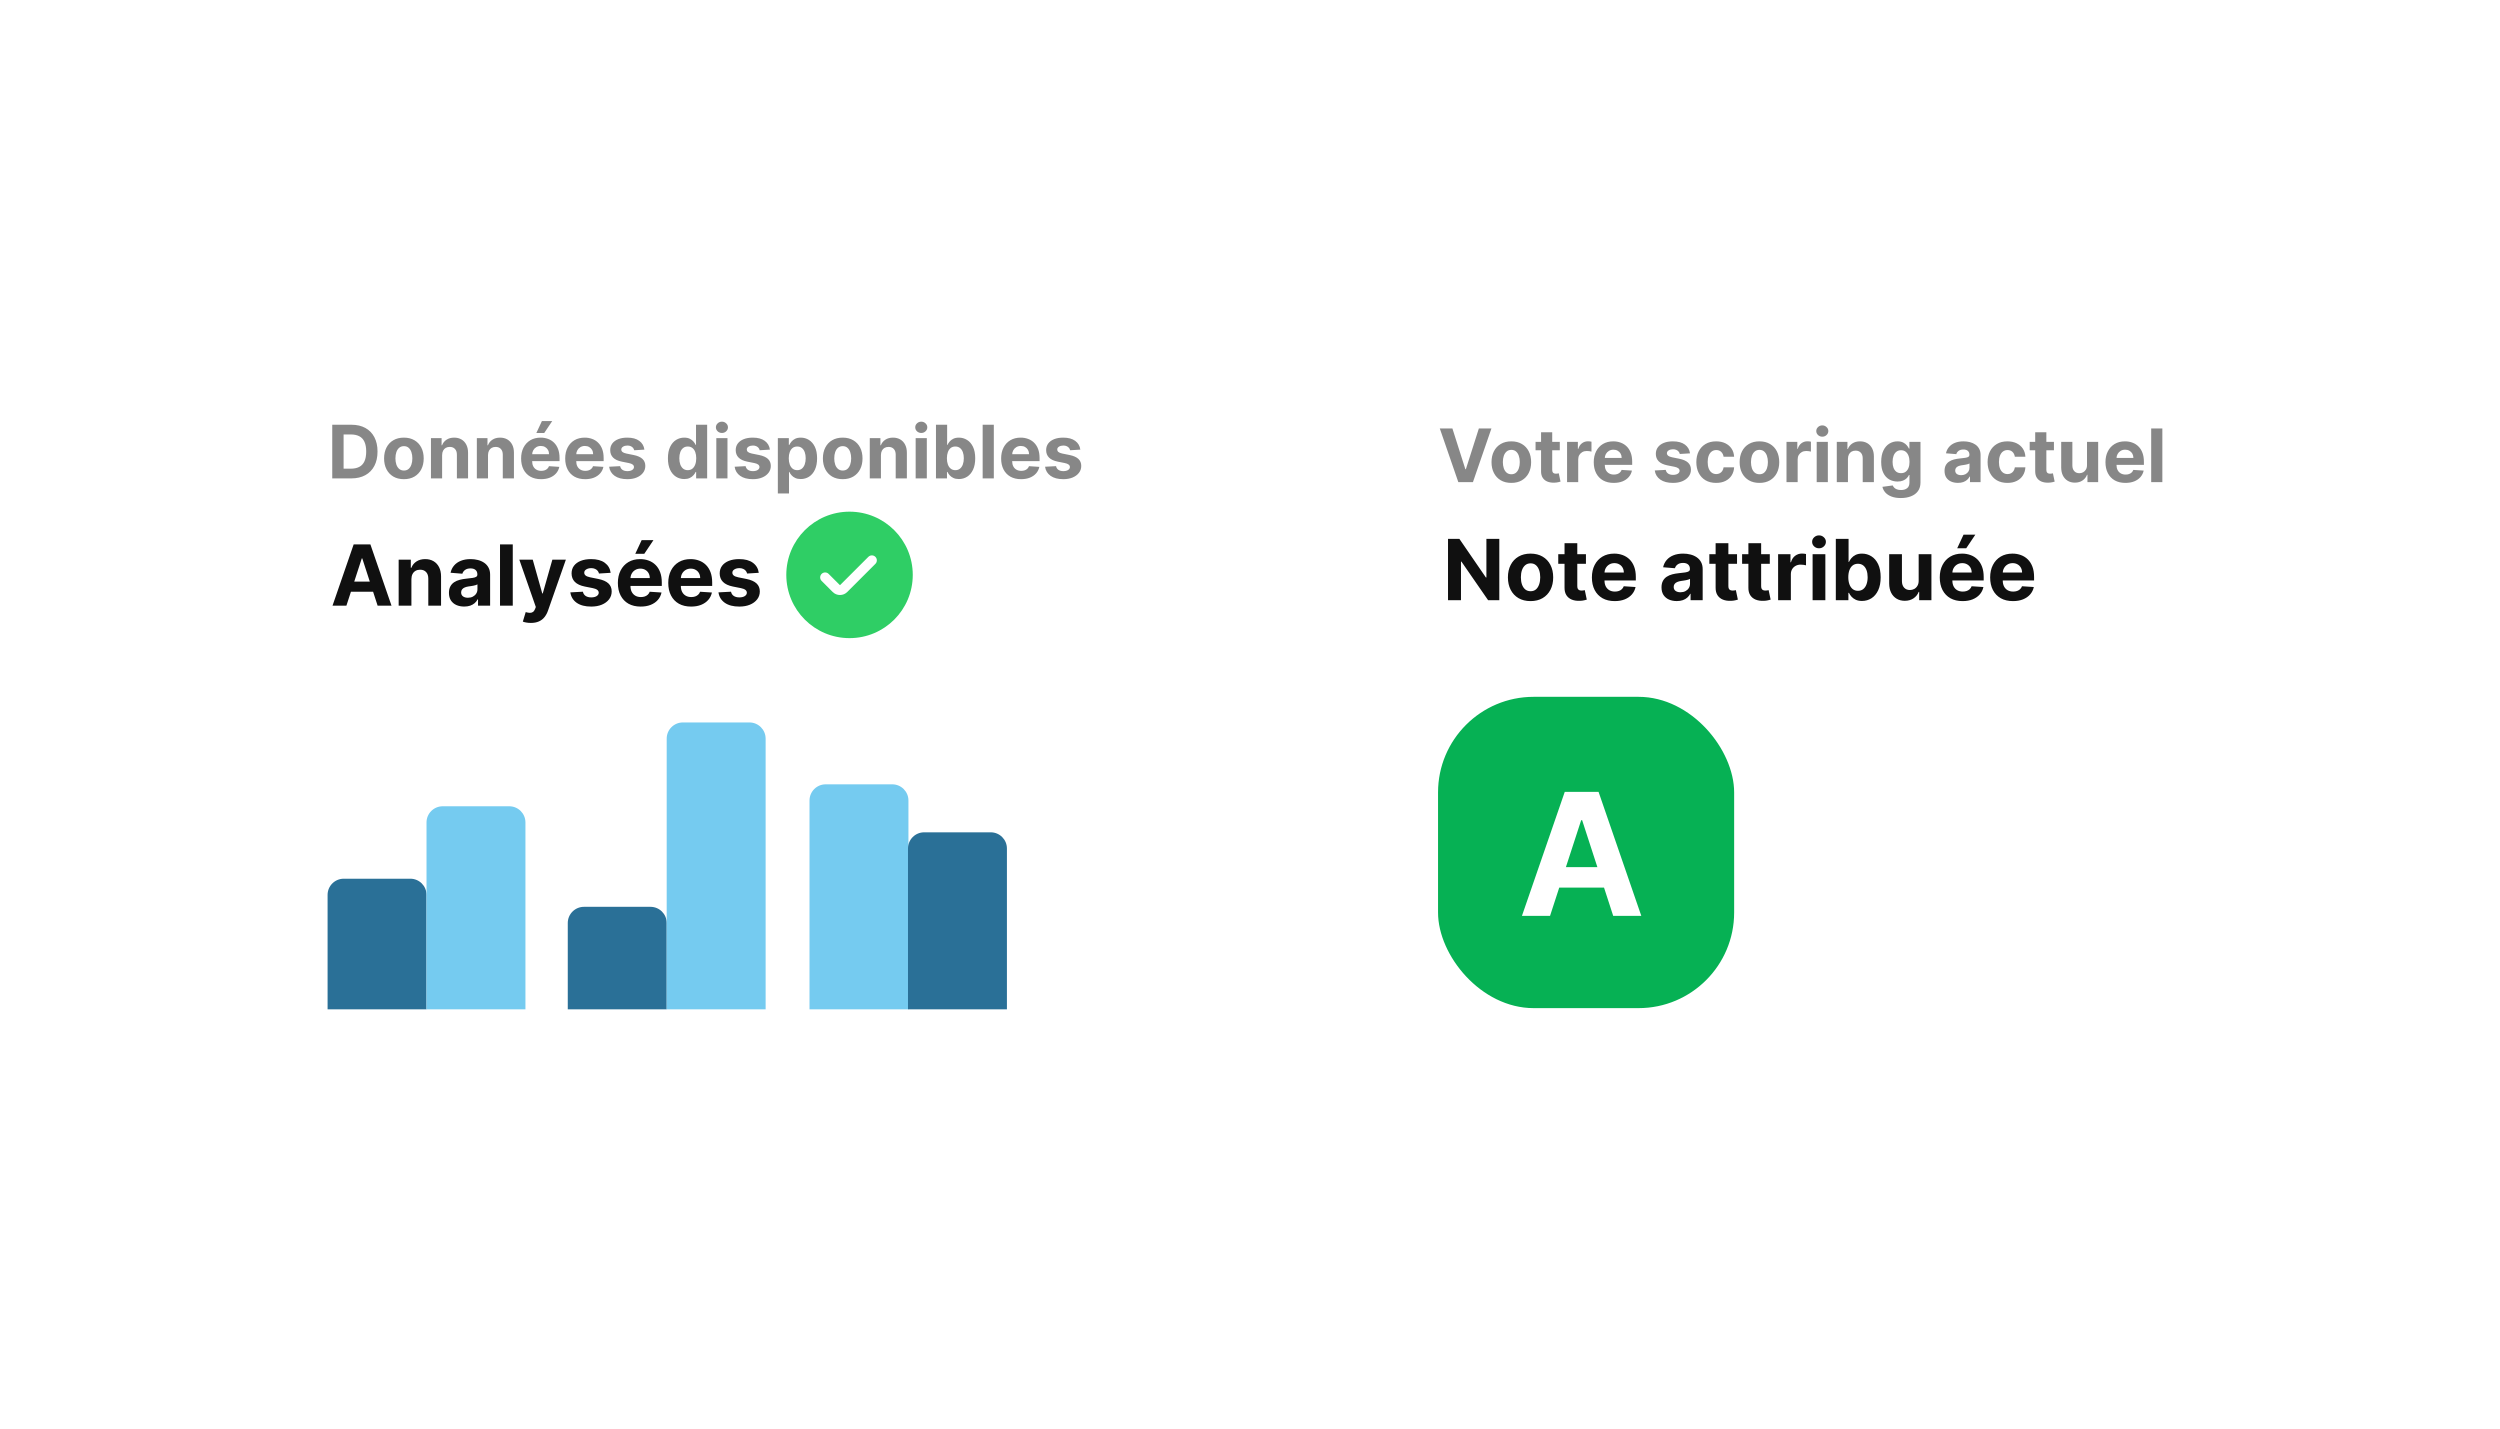 <svg width="406" height="232" viewBox="0 0 406 232" fill="none" xmlns="http://www.w3.org/2000/svg">
<g filter="url(#filter0_d_806_30628)">
<rect x="8.662" y="32.794" width="164.076" height="166.017" rx="16" fill="white" shape-rendering="crispEdges"/>
<path opacity="0.5" d="M33.046 77.691H29.957V68.978H33.072C33.948 68.978 34.703 69.152 35.335 69.501C35.968 69.847 36.454 70.345 36.794 70.994C37.138 71.644 37.309 72.421 37.309 73.326C37.309 74.233 37.138 75.013 36.794 75.666C36.454 76.318 35.965 76.819 35.327 77.168C34.691 77.516 33.931 77.691 33.046 77.691ZM31.8 76.112H32.97C33.514 76.112 33.972 76.016 34.344 75.823C34.718 75.627 34.999 75.325 35.186 74.917C35.376 74.506 35.471 73.975 35.471 73.326C35.471 72.682 35.376 72.156 35.186 71.747C34.999 71.339 34.72 71.038 34.348 70.845C33.977 70.653 33.519 70.556 32.974 70.556H31.8V76.112ZM41.592 77.818C40.931 77.818 40.36 77.678 39.878 77.397C39.398 77.114 39.028 76.719 38.767 76.215C38.507 75.707 38.376 75.118 38.376 74.449C38.376 73.774 38.507 73.184 38.767 72.679C39.028 72.171 39.398 71.777 39.878 71.496C40.36 71.213 40.931 71.071 41.592 71.071C42.253 71.071 42.823 71.213 43.303 71.496C43.785 71.777 44.156 72.171 44.417 72.679C44.678 73.184 44.809 73.774 44.809 74.449C44.809 75.118 44.678 75.707 44.417 76.215C44.156 76.719 43.785 77.114 43.303 77.397C42.823 77.678 42.253 77.818 41.592 77.818ZM41.601 76.414C41.902 76.414 42.153 76.329 42.354 76.159C42.555 75.986 42.707 75.751 42.809 75.453C42.914 75.155 42.967 74.816 42.967 74.436C42.967 74.056 42.914 73.717 42.809 73.419C42.707 73.121 42.555 72.886 42.354 72.713C42.153 72.54 41.902 72.454 41.601 72.454C41.297 72.454 41.042 72.54 40.835 72.713C40.631 72.886 40.476 73.121 40.371 73.419C40.269 73.717 40.218 74.056 40.218 74.436C40.218 74.816 40.269 75.155 40.371 75.453C40.476 75.751 40.631 75.986 40.835 76.159C41.042 76.329 41.297 76.414 41.601 76.414ZM47.8 73.913V77.691H45.987V71.156H47.715V72.309H47.791C47.936 71.929 48.178 71.628 48.519 71.407C48.859 71.183 49.272 71.071 49.757 71.071C50.211 71.071 50.606 71.17 50.944 71.369C51.281 71.567 51.544 71.851 51.731 72.219C51.918 72.585 52.012 73.022 52.012 73.53V77.691H50.199V73.853C50.202 73.453 50.1 73.141 49.893 72.917C49.686 72.69 49.401 72.577 49.038 72.577C48.794 72.577 48.578 72.629 48.391 72.734C48.207 72.839 48.062 72.992 47.957 73.194C47.855 73.392 47.803 73.632 47.8 73.913ZM55.252 73.913V77.691H53.44V71.156H55.167V72.309H55.244C55.389 71.929 55.631 71.628 55.971 71.407C56.312 71.183 56.724 71.071 57.209 71.071C57.663 71.071 58.059 71.17 58.397 71.369C58.734 71.567 58.996 71.851 59.184 72.219C59.371 72.585 59.464 73.022 59.464 73.53V77.691H57.652V73.853C57.655 73.453 57.553 73.141 57.346 72.917C57.139 72.69 56.853 72.577 56.49 72.577C56.247 72.577 56.031 72.629 55.844 72.734C55.659 72.839 55.515 72.992 55.41 73.194C55.308 73.392 55.255 73.632 55.252 73.913ZM63.871 77.818C63.199 77.818 62.62 77.682 62.135 77.41C61.653 77.135 61.281 76.746 61.02 76.244C60.76 75.739 60.629 75.142 60.629 74.453C60.629 73.781 60.76 73.191 61.02 72.683C61.281 72.176 61.649 71.78 62.122 71.496C62.599 71.213 63.158 71.071 63.799 71.071C64.23 71.071 64.631 71.14 65.003 71.279C65.377 71.415 65.703 71.621 65.981 71.896C66.262 72.171 66.48 72.517 66.636 72.934C66.792 73.348 66.87 73.833 66.87 74.389V74.887H61.352V73.764H65.164C65.164 73.503 65.108 73.272 64.994 73.07C64.881 72.869 64.723 72.712 64.522 72.598C64.323 72.482 64.092 72.424 63.828 72.424C63.553 72.424 63.309 72.488 63.097 72.615C62.887 72.74 62.722 72.909 62.603 73.121C62.484 73.331 62.423 73.565 62.42 73.823V74.891C62.42 75.215 62.48 75.494 62.599 75.73C62.721 75.965 62.892 76.146 63.114 76.274C63.335 76.402 63.597 76.466 63.901 76.466C64.102 76.466 64.286 76.437 64.454 76.38C64.621 76.324 64.764 76.239 64.883 76.125C65.003 76.012 65.093 75.873 65.156 75.708L66.832 75.819C66.747 76.222 66.573 76.573 66.309 76.874C66.048 77.172 65.71 77.404 65.296 77.572C64.885 77.736 64.41 77.818 63.871 77.818ZM63.105 70.314L64.007 68.378H65.683L64.386 70.314H63.105ZM71.031 77.818C70.359 77.818 69.78 77.682 69.295 77.41C68.813 77.135 68.442 76.746 68.181 76.244C67.92 75.739 67.789 75.142 67.789 74.453C67.789 73.781 67.92 73.191 68.181 72.683C68.442 72.176 68.809 71.78 69.283 71.496C69.759 71.213 70.318 71.071 70.959 71.071C71.39 71.071 71.791 71.14 72.163 71.279C72.537 71.415 72.863 71.621 73.141 71.896C73.422 72.171 73.641 72.517 73.797 72.934C73.953 73.348 74.031 73.833 74.031 74.389V74.887H68.513V73.764H72.325C72.325 73.503 72.268 73.272 72.154 73.07C72.041 72.869 71.883 72.712 71.682 72.598C71.484 72.482 71.252 72.424 70.989 72.424C70.713 72.424 70.47 72.488 70.257 72.615C70.047 72.74 69.882 72.909 69.763 73.121C69.644 73.331 69.583 73.565 69.58 73.823V74.891C69.58 75.215 69.64 75.494 69.759 75.73C69.881 75.965 70.053 76.146 70.274 76.274C70.495 76.402 70.757 76.466 71.061 76.466C71.262 76.466 71.447 76.437 71.614 76.38C71.781 76.324 71.925 76.239 72.044 76.125C72.163 76.012 72.254 75.873 72.316 75.708L73.992 75.819C73.907 76.222 73.733 76.573 73.469 76.874C73.208 77.172 72.871 77.404 72.456 77.572C72.045 77.736 71.57 77.818 71.031 77.818ZM80.65 73.019L78.991 73.121C78.963 72.98 78.902 72.852 78.808 72.739C78.715 72.622 78.591 72.53 78.438 72.462C78.288 72.391 78.108 72.356 77.898 72.356C77.617 72.356 77.38 72.415 77.187 72.534C76.995 72.651 76.898 72.807 76.898 73.002C76.898 73.158 76.96 73.29 77.085 73.398C77.21 73.506 77.424 73.592 77.728 73.657L78.91 73.896C79.546 74.026 80.019 74.236 80.332 74.525C80.644 74.815 80.799 75.195 80.799 75.666C80.799 76.094 80.673 76.47 80.421 76.793C80.171 77.116 79.828 77.369 79.391 77.55C78.957 77.729 78.457 77.818 77.889 77.818C77.024 77.818 76.335 77.638 75.822 77.278C75.311 76.915 75.012 76.421 74.924 75.797L76.707 75.704C76.76 75.968 76.891 76.169 77.098 76.308C77.305 76.444 77.57 76.512 77.894 76.512C78.211 76.512 78.467 76.451 78.659 76.329C78.855 76.204 78.954 76.044 78.957 75.849C78.954 75.684 78.885 75.549 78.749 75.444C78.613 75.337 78.403 75.254 78.119 75.198L76.987 74.972C76.349 74.844 75.874 74.623 75.562 74.308C75.253 73.994 75.099 73.592 75.099 73.104C75.099 72.685 75.212 72.323 75.439 72.02C75.669 71.716 75.99 71.482 76.405 71.318C76.822 71.153 77.309 71.071 77.868 71.071C78.694 71.071 79.343 71.245 79.817 71.594C80.293 71.943 80.571 72.418 80.65 73.019ZM87.122 77.797C86.625 77.797 86.176 77.669 85.773 77.414C85.373 77.156 85.055 76.778 84.82 76.278C84.587 75.776 84.471 75.161 84.471 74.432C84.471 73.683 84.592 73.061 84.833 72.564C85.074 72.065 85.394 71.692 85.794 71.445C86.197 71.196 86.638 71.071 87.117 71.071C87.483 71.071 87.788 71.133 88.032 71.258C88.279 71.38 88.477 71.533 88.628 71.718C88.781 71.899 88.897 72.078 88.977 72.254H89.032V68.978H90.84V77.691H89.053V76.644H88.977C88.891 76.826 88.771 77.006 88.615 77.184C88.462 77.36 88.262 77.506 88.015 77.623C87.771 77.739 87.473 77.797 87.122 77.797ZM87.696 76.355C87.988 76.355 88.235 76.275 88.436 76.117C88.64 75.955 88.796 75.73 88.904 75.44C89.015 75.151 89.07 74.812 89.07 74.423C89.07 74.035 89.016 73.697 88.909 73.411C88.801 73.124 88.645 72.903 88.441 72.747C88.236 72.591 87.988 72.513 87.696 72.513C87.398 72.513 87.147 72.594 86.943 72.756C86.739 72.917 86.584 73.141 86.479 73.428C86.374 73.714 86.322 74.046 86.322 74.423C86.322 74.803 86.374 75.139 86.479 75.432C86.587 75.721 86.742 75.948 86.943 76.112C87.147 76.274 87.398 76.355 87.696 76.355ZM92.33 77.691V71.156H94.142V77.691H92.33ZM93.241 70.314C92.971 70.314 92.74 70.224 92.547 70.046C92.357 69.864 92.262 69.647 92.262 69.395C92.262 69.145 92.357 68.931 92.547 68.752C92.74 68.571 92.971 68.48 93.241 68.48C93.51 68.48 93.74 68.571 93.93 68.752C94.123 68.931 94.219 69.145 94.219 69.395C94.219 69.647 94.123 69.864 93.93 70.046C93.74 70.224 93.51 70.314 93.241 70.314ZM101.032 73.019L99.372 73.121C99.344 72.98 99.283 72.852 99.189 72.739C99.096 72.622 98.972 72.53 98.819 72.462C98.669 72.391 98.489 72.356 98.279 72.356C97.998 72.356 97.761 72.415 97.568 72.534C97.376 72.651 97.279 72.807 97.279 73.002C97.279 73.158 97.341 73.29 97.466 73.398C97.591 73.506 97.805 73.592 98.109 73.657L99.291 73.896C99.927 74.026 100.4 74.236 100.712 74.525C101.024 74.815 101.18 75.195 101.18 75.666C101.18 76.094 101.054 76.47 100.802 76.793C100.552 77.116 100.209 77.369 99.772 77.55C99.338 77.729 98.838 77.818 98.27 77.818C97.405 77.818 96.716 77.638 96.203 77.278C95.692 76.915 95.393 76.421 95.305 75.797L97.088 75.704C97.142 75.968 97.272 76.169 97.479 76.308C97.686 76.444 97.951 76.512 98.275 76.512C98.592 76.512 98.848 76.451 99.04 76.329C99.236 76.204 99.335 76.044 99.338 75.849C99.335 75.684 99.266 75.549 99.13 75.444C98.994 75.337 98.784 75.254 98.5 75.198L97.368 74.972C96.73 74.844 96.255 74.623 95.943 74.308C95.634 73.994 95.48 73.592 95.48 73.104C95.48 72.685 95.593 72.323 95.82 72.02C96.05 71.716 96.371 71.482 96.786 71.318C97.203 71.153 97.69 71.071 98.249 71.071C99.075 71.071 99.724 71.245 100.198 71.594C100.674 71.943 100.952 72.418 101.032 73.019ZM102.322 80.141V71.156H104.109V72.254H104.189C104.269 72.078 104.384 71.899 104.534 71.718C104.687 71.533 104.886 71.38 105.13 71.258C105.376 71.133 105.683 71.071 106.049 71.071C106.525 71.071 106.965 71.196 107.368 71.445C107.77 71.692 108.092 72.065 108.333 72.564C108.574 73.061 108.695 73.683 108.695 74.432C108.695 75.161 108.577 75.776 108.342 76.278C108.109 76.778 107.792 77.156 107.389 77.414C106.989 77.669 106.541 77.797 106.044 77.797C105.693 77.797 105.393 77.739 105.147 77.623C104.903 77.506 104.703 77.36 104.547 77.184C104.391 77.006 104.272 76.826 104.189 76.644H104.134V80.141H102.322ZM104.096 74.423C104.096 74.812 104.15 75.151 104.258 75.44C104.365 75.73 104.521 75.955 104.726 76.117C104.93 76.275 105.178 76.355 105.47 76.355C105.765 76.355 106.015 76.274 106.219 76.112C106.423 75.948 106.578 75.721 106.683 75.432C106.79 75.139 106.844 74.803 106.844 74.423C106.844 74.046 106.792 73.714 106.687 73.428C106.582 73.141 106.427 72.917 106.223 72.756C106.019 72.594 105.768 72.513 105.47 72.513C105.175 72.513 104.925 72.591 104.721 72.747C104.52 72.903 104.365 73.124 104.258 73.411C104.15 73.697 104.096 74.035 104.096 74.423ZM112.856 77.818C112.195 77.818 111.623 77.678 111.141 77.397C110.662 77.114 110.292 76.719 110.031 76.215C109.77 75.707 109.639 75.118 109.639 74.449C109.639 73.774 109.77 73.184 110.031 72.679C110.292 72.171 110.662 71.777 111.141 71.496C111.623 71.213 112.195 71.071 112.856 71.071C113.517 71.071 114.087 71.213 114.566 71.496C115.048 71.777 115.42 72.171 115.681 72.679C115.942 73.184 116.072 73.774 116.072 74.449C116.072 75.118 115.942 75.707 115.681 76.215C115.42 76.719 115.048 77.114 114.566 77.397C114.087 77.678 113.517 77.818 112.856 77.818ZM112.864 76.414C113.165 76.414 113.416 76.329 113.617 76.159C113.819 75.986 113.97 75.751 114.073 75.453C114.178 75.155 114.23 74.816 114.23 74.436C114.23 74.056 114.178 73.717 114.073 73.419C113.97 73.121 113.819 72.886 113.617 72.713C113.416 72.54 113.165 72.454 112.864 72.454C112.561 72.454 112.306 72.54 112.099 72.713C111.894 72.886 111.74 73.121 111.635 73.419C111.533 73.717 111.482 74.056 111.482 74.436C111.482 74.816 111.533 75.155 111.635 75.453C111.74 75.751 111.894 75.986 112.099 76.159C112.306 76.329 112.561 76.414 112.864 76.414ZM119.063 73.913V77.691H117.251V71.156H118.978V72.309H119.055C119.199 71.929 119.442 71.628 119.782 71.407C120.122 71.183 120.535 71.071 121.02 71.071C121.474 71.071 121.87 71.17 122.207 71.369C122.545 71.567 122.807 71.851 122.994 72.219C123.181 72.585 123.275 73.022 123.275 73.53V77.691H121.463V73.853C121.465 73.453 121.363 73.141 121.156 72.917C120.949 72.69 120.664 72.577 120.301 72.577C120.057 72.577 119.842 72.629 119.654 72.734C119.47 72.839 119.325 72.992 119.22 73.194C119.118 73.392 119.066 73.632 119.063 73.913ZM124.703 77.691V71.156H126.516V77.691H124.703ZM125.614 70.314C125.344 70.314 125.113 70.224 124.92 70.046C124.73 69.864 124.635 69.647 124.635 69.395C124.635 69.145 124.73 68.931 124.92 68.752C125.113 68.571 125.344 68.48 125.614 68.48C125.883 68.48 126.113 68.571 126.303 68.752C126.496 68.931 126.592 69.145 126.592 69.395C126.592 69.647 126.496 69.864 126.303 70.046C126.113 70.224 125.883 70.314 125.614 70.314ZM128.002 77.691V68.978H129.814V72.254H129.869C129.949 72.078 130.064 71.899 130.214 71.718C130.367 71.533 130.566 71.38 130.81 71.258C131.056 71.133 131.363 71.071 131.729 71.071C132.205 71.071 132.645 71.196 133.048 71.445C133.45 71.692 133.772 72.065 134.013 72.564C134.254 73.061 134.375 73.683 134.375 74.432C134.375 75.161 134.257 75.776 134.022 76.278C133.789 76.778 133.472 77.156 133.069 77.414C132.669 77.669 132.221 77.797 131.724 77.797C131.373 77.797 131.073 77.739 130.827 77.623C130.583 77.506 130.383 77.36 130.227 77.184C130.071 77.006 129.952 76.826 129.869 76.644H129.789V77.691H128.002ZM129.776 74.423C129.776 74.812 129.83 75.151 129.938 75.44C130.045 75.73 130.201 75.955 130.405 76.117C130.61 76.275 130.858 76.355 131.15 76.355C131.445 76.355 131.695 76.274 131.899 76.112C132.103 75.948 132.258 75.721 132.363 75.432C132.47 75.139 132.524 74.803 132.524 74.423C132.524 74.046 132.472 73.714 132.367 73.428C132.262 73.141 132.107 72.917 131.903 72.756C131.699 72.594 131.448 72.513 131.15 72.513C130.855 72.513 130.605 72.591 130.401 72.747C130.2 72.903 130.045 73.124 129.938 73.411C129.83 73.697 129.776 74.035 129.776 74.423ZM137.397 68.978V77.691H135.584V68.978H137.397ZM141.827 77.818C141.154 77.818 140.576 77.682 140.091 77.41C139.609 77.135 139.237 76.746 138.976 76.244C138.715 75.739 138.585 75.142 138.585 74.453C138.585 73.781 138.715 73.191 138.976 72.683C139.237 72.176 139.604 71.78 140.078 71.496C140.555 71.213 141.113 71.071 141.754 71.071C142.185 71.071 142.587 71.14 142.958 71.279C143.333 71.415 143.659 71.621 143.937 71.896C144.218 72.171 144.436 72.517 144.592 72.934C144.748 73.348 144.826 73.833 144.826 74.389V74.887H139.308V73.764H143.12C143.12 73.503 143.063 73.272 142.95 73.07C142.836 72.869 142.679 72.712 142.478 72.598C142.279 72.482 142.048 72.424 141.784 72.424C141.509 72.424 141.265 72.488 141.052 72.615C140.842 72.74 140.678 72.909 140.559 73.121C140.44 73.331 140.379 73.565 140.376 73.823V74.891C140.376 75.215 140.435 75.494 140.555 75.73C140.676 75.965 140.848 76.146 141.069 76.274C141.291 76.402 141.553 76.466 141.856 76.466C142.058 76.466 142.242 76.437 142.409 76.38C142.577 76.324 142.72 76.239 142.839 76.125C142.958 76.012 143.049 75.873 143.111 75.708L144.788 75.819C144.703 76.222 144.528 76.573 144.264 76.874C144.003 77.172 143.666 77.404 143.252 77.572C142.841 77.736 142.366 77.818 141.827 77.818ZM151.446 73.019L149.787 73.121C149.758 72.98 149.697 72.852 149.604 72.739C149.51 72.622 149.387 72.53 149.234 72.462C149.083 72.391 148.903 72.356 148.693 72.356C148.413 72.356 148.176 72.415 147.983 72.534C147.79 72.651 147.694 72.807 147.694 73.002C147.694 73.158 147.756 73.29 147.881 73.398C148.006 73.506 148.22 73.592 148.523 73.657L149.706 73.896C150.341 74.026 150.815 74.236 151.127 74.525C151.439 74.815 151.595 75.195 151.595 75.666C151.595 76.094 151.469 76.47 151.216 76.793C150.967 77.116 150.623 77.369 150.187 77.55C149.753 77.729 149.252 77.818 148.685 77.818C147.82 77.818 147.131 77.638 146.617 77.278C146.107 76.915 145.807 76.421 145.719 75.797L147.502 75.704C147.556 75.968 147.686 76.169 147.893 76.308C148.101 76.444 148.366 76.512 148.689 76.512C149.007 76.512 149.262 76.451 149.455 76.329C149.651 76.204 149.75 76.044 149.753 75.849C149.75 75.684 149.68 75.549 149.544 75.444C149.408 75.337 149.198 75.254 148.915 75.198L147.783 74.972C147.145 74.844 146.67 74.623 146.358 74.308C146.048 73.994 145.894 73.592 145.894 73.104C145.894 72.685 146.007 72.323 146.234 72.02C146.464 71.716 146.786 71.482 147.2 71.318C147.617 71.153 148.105 71.071 148.664 71.071C149.489 71.071 150.138 71.245 150.612 71.594C151.089 71.943 151.367 72.418 151.446 73.019Z" fill="#101010"/>
<path d="M32.255 98.364H29.999L33.437 88.406H36.15L39.582 98.364H37.326L34.832 90.681H34.754L32.255 98.364ZM32.114 94.449H37.443V96.093H32.114V94.449ZM42.813 94.046V98.364H40.742V90.895H42.716V92.213H42.804C42.969 91.778 43.246 91.435 43.635 91.182C44.024 90.926 44.496 90.798 45.05 90.798C45.569 90.798 46.021 90.911 46.407 91.138C46.792 91.365 47.092 91.689 47.306 92.111C47.52 92.529 47.627 93.028 47.627 93.608V98.364H45.556V93.978C45.559 93.521 45.442 93.164 45.206 92.908C44.969 92.649 44.643 92.519 44.228 92.519C43.95 92.519 43.703 92.579 43.489 92.699C43.279 92.819 43.113 92.994 42.993 93.224C42.877 93.451 42.817 93.725 42.813 94.046ZM51.389 98.505C50.913 98.505 50.488 98.422 50.115 98.257C49.742 98.088 49.447 97.84 49.23 97.513C49.016 97.182 48.909 96.77 48.909 96.278C48.909 95.863 48.986 95.514 49.138 95.232C49.29 94.95 49.498 94.723 49.76 94.552C50.023 94.38 50.321 94.25 50.655 94.163C50.992 94.075 51.345 94.013 51.715 93.978C52.149 93.932 52.499 93.89 52.765 93.851C53.031 93.809 53.224 93.748 53.344 93.667C53.464 93.586 53.524 93.466 53.524 93.307V93.278C53.524 92.97 53.426 92.731 53.232 92.563C53.041 92.394 52.768 92.31 52.415 92.31C52.042 92.31 51.746 92.393 51.525 92.558C51.305 92.72 51.159 92.924 51.088 93.171L49.172 93.015C49.269 92.561 49.46 92.169 49.746 91.838C50.031 91.504 50.399 91.249 50.849 91.07C51.303 90.889 51.828 90.798 52.425 90.798C52.84 90.798 53.237 90.847 53.616 90.944C53.998 91.041 54.337 91.192 54.632 91.396C54.931 91.6 55.166 91.863 55.337 92.184C55.509 92.501 55.595 92.882 55.595 93.326V98.364H53.631V97.328H53.572C53.452 97.561 53.292 97.767 53.091 97.945C52.89 98.12 52.648 98.258 52.366 98.359C52.084 98.456 51.759 98.505 51.389 98.505ZM51.982 97.075C52.287 97.075 52.556 97.015 52.789 96.895C53.023 96.772 53.206 96.607 53.339 96.399C53.472 96.192 53.538 95.957 53.538 95.694V94.902C53.473 94.944 53.384 94.983 53.271 95.018C53.161 95.051 53.036 95.082 52.896 95.111C52.757 95.137 52.618 95.161 52.478 95.184C52.339 95.203 52.212 95.221 52.099 95.237C51.856 95.273 51.644 95.329 51.462 95.407C51.281 95.485 51.139 95.591 51.039 95.723C50.938 95.853 50.888 96.015 50.888 96.21C50.888 96.492 50.99 96.707 51.195 96.856C51.402 97.002 51.665 97.075 51.982 97.075ZM59.273 88.406V98.364H57.202V88.406H59.273ZM62.211 101.164C61.949 101.164 61.702 101.143 61.472 101.101C61.245 101.062 61.057 101.012 60.908 100.95L61.375 99.404C61.618 99.479 61.837 99.519 62.031 99.526C62.229 99.532 62.399 99.487 62.542 99.389C62.688 99.292 62.806 99.127 62.897 98.894L63.018 98.578L60.339 90.895H62.518L64.064 96.38H64.142L65.702 90.895H67.895L64.993 99.171C64.853 99.573 64.663 99.923 64.424 100.221C64.187 100.522 63.887 100.754 63.524 100.916C63.161 101.082 62.723 101.164 62.211 101.164ZM75.169 93.025L73.273 93.141C73.24 92.979 73.171 92.834 73.064 92.704C72.957 92.571 72.816 92.466 72.641 92.388C72.469 92.307 72.263 92.266 72.023 92.266C71.702 92.266 71.432 92.334 71.211 92.471C70.991 92.603 70.881 92.782 70.881 93.005C70.881 93.184 70.952 93.334 71.095 93.457C71.237 93.581 71.482 93.68 71.829 93.754L73.18 94.026C73.907 94.175 74.448 94.415 74.805 94.746C75.161 95.077 75.339 95.511 75.339 96.049C75.339 96.539 75.195 96.968 74.907 97.338C74.621 97.707 74.229 97.996 73.73 98.203C73.234 98.407 72.662 98.509 72.014 98.509C71.025 98.509 70.237 98.304 69.65 97.892C69.067 97.477 68.725 96.913 68.625 96.2L70.662 96.093C70.723 96.394 70.873 96.624 71.109 96.783C71.346 96.939 71.649 97.017 72.018 97.017C72.382 97.017 72.673 96.947 72.894 96.808C73.117 96.665 73.231 96.482 73.234 96.258C73.231 96.07 73.151 95.916 72.996 95.796C72.84 95.673 72.6 95.579 72.276 95.514L70.983 95.257C70.253 95.111 69.71 94.858 69.354 94.498C69.001 94.138 68.824 93.68 68.824 93.122C68.824 92.642 68.954 92.229 69.213 91.882C69.475 91.535 69.843 91.268 70.317 91.08C70.793 90.892 71.351 90.798 71.989 90.798C72.933 90.798 73.675 90.997 74.216 91.396C74.761 91.795 75.078 92.338 75.169 93.025ZM80.047 98.509C79.279 98.509 78.618 98.354 78.063 98.043C77.512 97.728 77.088 97.284 76.79 96.71C76.491 96.133 76.342 95.451 76.342 94.663C76.342 93.895 76.491 93.221 76.79 92.641C77.088 92.061 77.507 91.608 78.049 91.284C78.593 90.96 79.232 90.798 79.965 90.798C80.457 90.798 80.916 90.877 81.341 91.036C81.769 91.192 82.141 91.427 82.459 91.741C82.78 92.056 83.029 92.451 83.208 92.928C83.386 93.401 83.475 93.955 83.475 94.591V95.159H77.169V93.876H81.525C81.525 93.578 81.46 93.313 81.331 93.083C81.201 92.853 81.021 92.673 80.791 92.543C80.564 92.41 80.3 92.344 79.999 92.344C79.684 92.344 79.405 92.417 79.162 92.563C78.922 92.706 78.734 92.898 78.598 93.141C78.462 93.381 78.392 93.649 78.389 93.944V95.164C78.389 95.534 78.457 95.853 78.593 96.122C78.733 96.391 78.929 96.599 79.182 96.744C79.435 96.89 79.734 96.963 80.081 96.963C80.311 96.963 80.522 96.931 80.713 96.866C80.905 96.801 81.068 96.704 81.204 96.574C81.341 96.445 81.444 96.286 81.516 96.098L83.431 96.224C83.334 96.684 83.135 97.086 82.833 97.43C82.535 97.77 82.149 98.036 81.676 98.227C81.206 98.415 80.663 98.509 80.047 98.509ZM79.172 89.932L80.203 87.72H82.118L80.635 89.932H79.172ZM88.23 98.509C87.462 98.509 86.801 98.354 86.247 98.043C85.695 97.728 85.271 97.284 84.973 96.71C84.674 96.133 84.525 95.451 84.525 94.663C84.525 93.895 84.674 93.221 84.973 92.641C85.271 92.061 85.691 91.608 86.232 91.284C86.777 90.96 87.415 90.798 88.148 90.798C88.64 90.798 89.099 90.877 89.524 91.036C89.952 91.192 90.324 91.427 90.642 91.741C90.963 92.056 91.213 92.451 91.391 92.928C91.569 93.401 91.658 93.955 91.658 94.591V95.159H85.352V93.876H89.709C89.709 93.578 89.644 93.313 89.514 93.083C89.384 92.853 89.204 92.673 88.974 92.543C88.747 92.41 88.483 92.344 88.182 92.344C87.867 92.344 87.589 92.417 87.346 92.563C87.106 92.706 86.918 92.898 86.781 93.141C86.645 93.381 86.576 93.649 86.572 93.944V95.164C86.572 95.534 86.64 95.853 86.777 96.122C86.916 96.391 87.112 96.599 87.365 96.744C87.618 96.89 87.918 96.963 88.264 96.963C88.495 96.963 88.705 96.931 88.897 96.866C89.088 96.801 89.251 96.704 89.388 96.574C89.524 96.445 89.627 96.286 89.699 96.098L91.615 96.224C91.517 96.684 91.318 97.086 91.016 97.43C90.718 97.77 90.332 98.036 89.859 98.227C89.389 98.415 88.846 98.509 88.23 98.509ZM99.224 93.025L97.328 93.141C97.295 92.979 97.225 92.834 97.119 92.704C97.012 92.571 96.871 92.466 96.696 92.388C96.524 92.307 96.318 92.266 96.078 92.266C95.757 92.266 95.487 92.334 95.266 92.471C95.046 92.603 94.935 92.782 94.935 93.005C94.935 93.184 95.007 93.334 95.149 93.457C95.292 93.581 95.537 93.68 95.884 93.754L97.235 94.026C97.961 94.175 98.503 94.415 98.859 94.746C99.216 95.077 99.394 95.511 99.394 96.049C99.394 96.539 99.25 96.968 98.961 97.338C98.676 97.707 98.284 97.996 97.785 98.203C97.289 98.407 96.717 98.509 96.068 98.509C95.08 98.509 94.292 98.304 93.705 97.892C93.122 97.477 92.78 96.913 92.679 96.2L94.717 96.093C94.778 96.394 94.927 96.624 95.164 96.783C95.401 96.939 95.704 97.017 96.073 97.017C96.436 97.017 96.728 96.947 96.948 96.808C97.172 96.665 97.285 96.482 97.289 96.258C97.285 96.07 97.206 95.916 97.05 95.796C96.895 95.673 96.655 95.579 96.331 95.514L95.037 95.257C94.308 95.111 93.765 94.858 93.409 94.498C93.055 94.138 92.879 93.68 92.879 93.122C92.879 92.642 93.008 92.229 93.268 91.882C93.53 91.535 93.898 91.268 94.371 91.08C94.848 90.892 95.405 90.798 96.044 90.798C96.987 90.798 97.73 90.997 98.271 91.396C98.816 91.795 99.133 92.338 99.224 93.025Z" fill="#101010"/>
<circle cx="113.964" cy="93.364" r="10.269" fill="#2FCE65"/>
<path d="M117.593 91L113.022 95.57C112.942 95.651 112.847 95.714 112.742 95.758C112.637 95.801 112.525 95.824 112.412 95.824C112.298 95.824 112.186 95.801 112.081 95.758C111.976 95.714 111.881 95.651 111.801 95.57L110 93.77" stroke="white" stroke-width="1.613" stroke-linecap="round" stroke-linejoin="round"/>
<path d="M29.2 145.332C29.2 143.879 30.377 142.702 31.829 142.702H42.637C44.089 142.702 45.266 143.879 45.266 145.332V163.914H29.2V145.332Z" fill="#2A7097"/>
<path d="M68.206 149.898C68.206 148.446 69.383 147.268 70.835 147.268H81.642C83.095 147.268 84.272 148.446 84.272 149.898V163.914H68.206V149.898Z" fill="#2A7097"/>
<path d="M107.464 130.003C107.464 128.551 108.642 127.374 110.094 127.374H120.901C122.353 127.374 123.53 128.551 123.53 130.003V163.914H107.464V130.003Z" fill="#75CBF0"/>
<path d="M45.266 133.568C45.266 132.116 46.443 130.938 47.895 130.938H58.703C60.155 130.938 61.332 132.116 61.332 133.568V163.914H45.266V133.568Z" fill="#75CBF0"/>
<path d="M84.272 119.954C84.272 118.502 85.449 117.325 86.901 117.325H97.708C99.16 117.325 100.338 118.502 100.338 119.954V163.914H84.272V119.954Z" fill="#75CBF0"/>
<path d="M123.458 137.797C123.458 136.345 124.635 135.168 126.087 135.168H136.894C138.347 135.168 139.524 136.345 139.524 137.797V163.914H123.458V137.797Z" fill="#2A7097"/>
</g>
<g filter="url(#filter1_d_806_30628)">
<rect x="189" y="33" width="160.076" height="166.017" rx="16" fill="white" shape-rendering="crispEdges"/>
<path opacity="0.5" d="M211.87 69.582L213.975 76.202H214.056L216.167 69.582H218.209L215.205 78.296H212.831L209.823 69.582H211.87ZM221.439 78.423C220.778 78.423 220.207 78.283 219.724 78.002C219.245 77.718 218.875 77.324 218.614 76.819C218.353 76.312 218.223 75.723 218.223 75.054C218.223 74.379 218.353 73.789 218.614 73.284C218.875 72.776 219.245 72.382 219.724 72.101C220.207 71.817 220.778 71.676 221.439 71.676C222.1 71.676 222.67 71.817 223.149 72.101C223.631 72.382 224.003 72.776 224.264 73.284C224.525 73.789 224.655 74.379 224.655 75.054C224.655 75.723 224.525 76.312 224.264 76.819C224.003 77.324 223.631 77.718 223.149 78.002C222.67 78.283 222.1 78.423 221.439 78.423ZM221.447 77.019C221.748 77.019 221.999 76.934 222.2 76.764C222.402 76.591 222.554 76.356 222.656 76.058C222.761 75.76 222.813 75.421 222.813 75.041C222.813 74.661 222.761 74.322 222.656 74.024C222.554 73.726 222.402 73.491 222.2 73.318C221.999 73.145 221.748 73.058 221.447 73.058C221.144 73.058 220.889 73.145 220.682 73.318C220.477 73.491 220.323 73.726 220.218 74.024C220.116 74.322 220.065 74.661 220.065 75.041C220.065 75.421 220.116 75.76 220.218 76.058C220.323 76.356 220.477 76.591 220.682 76.764C220.889 76.934 221.144 77.019 221.447 77.019ZM229.31 71.761V73.122H225.374V71.761H229.31ZM226.268 70.195H228.08V76.287C228.08 76.455 228.106 76.585 228.157 76.679C228.208 76.77 228.279 76.834 228.369 76.87C228.463 76.907 228.571 76.926 228.693 76.926C228.778 76.926 228.863 76.919 228.948 76.904C229.033 76.887 229.098 76.875 229.144 76.866L229.429 78.215C229.338 78.243 229.21 78.276 229.046 78.313C228.881 78.352 228.681 78.376 228.446 78.385C228.009 78.402 227.626 78.344 227.297 78.21C226.971 78.077 226.717 77.87 226.536 77.589C226.354 77.309 226.265 76.954 226.268 76.526V70.195ZM230.49 78.296V71.761H232.247V72.901H232.315C232.435 72.495 232.635 72.189 232.915 71.982C233.196 71.772 233.519 71.667 233.885 71.667C233.976 71.667 234.074 71.673 234.179 71.684C234.284 71.695 234.376 71.711 234.455 71.731V73.339C234.37 73.314 234.253 73.291 234.102 73.271C233.952 73.251 233.814 73.241 233.69 73.241C233.423 73.241 233.185 73.299 232.975 73.416C232.768 73.529 232.603 73.688 232.481 73.892C232.362 74.096 232.303 74.332 232.303 74.599V78.296H230.49ZM238.066 78.423C237.394 78.423 236.816 78.287 236.331 78.015C235.848 77.74 235.477 77.351 235.216 76.849C234.955 76.344 234.825 75.747 234.825 75.058C234.825 74.386 234.955 73.796 235.216 73.288C235.477 72.78 235.844 72.385 236.318 72.101C236.794 71.817 237.353 71.676 237.994 71.676C238.425 71.676 238.827 71.745 239.198 71.884C239.573 72.02 239.899 72.226 240.177 72.501C240.457 72.776 240.676 73.122 240.832 73.539C240.988 73.953 241.066 74.438 241.066 74.994V75.492H235.548V74.369H239.36C239.36 74.108 239.303 73.877 239.19 73.675C239.076 73.474 238.919 73.316 238.717 73.203C238.519 73.087 238.288 73.029 238.024 73.029C237.749 73.029 237.505 73.092 237.292 73.22C237.082 73.345 236.918 73.514 236.799 73.726C236.679 73.936 236.618 74.17 236.616 74.428V75.496C236.616 75.82 236.675 76.099 236.794 76.334C236.916 76.57 237.088 76.751 237.309 76.879C237.53 77.007 237.793 77.07 238.096 77.07C238.298 77.07 238.482 77.042 238.649 76.985C238.817 76.928 238.96 76.843 239.079 76.73C239.198 76.617 239.289 76.478 239.351 76.313L241.028 76.424C240.942 76.826 240.768 77.178 240.504 77.479C240.243 77.776 239.906 78.009 239.492 78.177C239.08 78.341 238.605 78.423 238.066 78.423ZM250.459 73.624L248.799 73.726C248.771 73.585 248.71 73.457 248.616 73.343C248.523 73.227 248.399 73.135 248.246 73.067C248.096 72.996 247.916 72.96 247.706 72.96C247.425 72.96 247.188 73.02 246.995 73.139C246.803 73.255 246.706 73.412 246.706 73.607C246.706 73.763 246.769 73.895 246.893 74.003C247.018 74.111 247.232 74.197 247.536 74.262L248.719 74.501C249.354 74.631 249.828 74.841 250.14 75.13C250.452 75.42 250.608 75.8 250.608 76.27C250.608 76.699 250.481 77.075 250.229 77.398C249.979 77.721 249.636 77.974 249.199 78.155C248.765 78.334 248.265 78.423 247.697 78.423C246.832 78.423 246.143 78.243 245.63 77.883C245.119 77.52 244.82 77.026 244.732 76.402L246.515 76.309C246.569 76.573 246.699 76.774 246.906 76.913C247.113 77.049 247.378 77.117 247.702 77.117C248.019 77.117 248.275 77.056 248.468 76.934C248.663 76.809 248.763 76.649 248.765 76.453C248.763 76.289 248.693 76.154 248.557 76.049C248.421 75.942 248.211 75.859 247.927 75.802L246.796 75.577C246.157 75.449 245.682 75.228 245.37 74.913C245.061 74.599 244.907 74.197 244.907 73.709C244.907 73.29 245.02 72.928 245.247 72.624C245.477 72.321 245.799 72.087 246.213 71.922C246.63 71.758 247.117 71.676 247.676 71.676C248.502 71.676 249.151 71.85 249.625 72.199C250.101 72.548 250.379 73.023 250.459 73.624ZM254.701 78.423C254.032 78.423 253.456 78.281 252.974 77.998C252.495 77.711 252.126 77.314 251.868 76.806C251.613 76.299 251.485 75.715 251.485 75.054C251.485 74.384 251.614 73.797 251.872 73.292C252.133 72.785 252.503 72.389 252.983 72.105C253.462 71.819 254.032 71.676 254.693 71.676C255.263 71.676 255.762 71.779 256.19 71.986C256.619 72.193 256.958 72.484 257.207 72.858C257.457 73.233 257.594 73.672 257.62 74.177H255.91C255.861 73.851 255.734 73.589 255.527 73.39C255.323 73.189 255.055 73.088 254.723 73.088C254.442 73.088 254.197 73.165 253.987 73.318C253.78 73.468 253.618 73.688 253.502 73.977C253.385 74.267 253.327 74.617 253.327 75.028C253.327 75.445 253.384 75.8 253.497 76.092C253.614 76.384 253.777 76.607 253.987 76.76C254.197 76.913 254.442 76.99 254.723 76.99C254.93 76.99 255.115 76.947 255.28 76.862C255.447 76.777 255.585 76.653 255.693 76.492C255.803 76.327 255.876 76.13 255.91 75.9H257.62C257.592 76.4 257.455 76.839 257.212 77.219C256.97 77.596 256.637 77.891 256.212 78.104C255.786 78.317 255.283 78.423 254.701 78.423ZM261.733 78.423C261.072 78.423 260.501 78.283 260.018 78.002C259.539 77.718 259.169 77.324 258.908 76.819C258.647 76.312 258.517 75.723 258.517 75.054C258.517 74.379 258.647 73.789 258.908 73.284C259.169 72.776 259.539 72.382 260.018 72.101C260.501 71.817 261.072 71.676 261.733 71.676C262.394 71.676 262.964 71.817 263.443 72.101C263.925 72.382 264.297 72.776 264.558 73.284C264.819 73.789 264.949 74.379 264.949 75.054C264.949 75.723 264.819 76.312 264.558 76.819C264.297 77.324 263.925 77.718 263.443 78.002C262.964 78.283 262.394 78.423 261.733 78.423ZM261.741 77.019C262.042 77.019 262.293 76.934 262.495 76.764C262.696 76.591 262.848 76.356 262.95 76.058C263.055 75.76 263.107 75.421 263.107 75.041C263.107 74.661 263.055 74.322 262.95 74.024C262.848 73.726 262.696 73.491 262.495 73.318C262.293 73.145 262.042 73.058 261.741 73.058C261.438 73.058 261.183 73.145 260.976 73.318C260.771 73.491 260.617 73.726 260.512 74.024C260.41 74.322 260.359 74.661 260.359 75.041C260.359 75.421 260.41 75.76 260.512 76.058C260.617 76.356 260.771 76.591 260.976 76.764C261.183 76.934 261.438 77.019 261.741 77.019ZM266.128 78.296V71.761H267.885V72.901H267.953C268.072 72.495 268.272 72.189 268.553 71.982C268.834 71.772 269.157 71.667 269.523 71.667C269.614 71.667 269.712 71.673 269.816 71.684C269.921 71.695 270.014 71.711 270.093 71.731V73.339C270.008 73.314 269.89 73.291 269.74 73.271C269.59 73.251 269.452 73.241 269.327 73.241C269.061 73.241 268.822 73.299 268.612 73.416C268.405 73.529 268.241 73.688 268.119 73.892C268 74.096 267.94 74.332 267.94 74.599V78.296H266.128ZM271.03 78.296V71.761H272.842V78.296H271.03ZM271.941 70.918C271.671 70.918 271.44 70.829 271.247 70.65C271.057 70.469 270.962 70.252 270.962 69.999C270.962 69.75 271.057 69.536 271.247 69.357C271.44 69.175 271.671 69.085 271.941 69.085C272.21 69.085 272.44 69.175 272.63 69.357C272.823 69.536 272.919 69.75 272.919 69.999C272.919 70.252 272.823 70.469 272.63 70.65C272.44 70.829 272.21 70.918 271.941 70.918ZM276.107 74.518V78.296H274.294V71.761H276.022V72.914H276.098C276.243 72.534 276.485 72.233 276.826 72.012C277.166 71.788 277.579 71.676 278.064 71.676C278.518 71.676 278.913 71.775 279.251 71.974C279.588 72.172 279.851 72.456 280.038 72.824C280.225 73.19 280.319 73.627 280.319 74.135V78.296H278.506V74.458C278.509 74.058 278.407 73.746 278.2 73.522C277.993 73.295 277.708 73.182 277.345 73.182C277.101 73.182 276.885 73.234 276.698 73.339C276.514 73.444 276.369 73.597 276.264 73.799C276.162 73.997 276.11 74.237 276.107 74.518ZM284.691 80.882C284.104 80.882 283.601 80.802 283.181 80.64C282.764 80.481 282.432 80.264 282.185 79.989C281.938 79.714 281.778 79.405 281.705 79.061L283.381 78.836C283.432 78.966 283.513 79.088 283.623 79.202C283.734 79.315 283.88 79.406 284.061 79.474C284.246 79.545 284.47 79.58 284.734 79.58C285.128 79.58 285.453 79.484 285.708 79.291C285.966 79.101 286.095 78.782 286.095 78.334V77.138H286.019C285.939 77.32 285.82 77.492 285.661 77.653C285.502 77.815 285.298 77.947 285.049 78.049C284.799 78.151 284.501 78.202 284.155 78.202C283.664 78.202 283.218 78.088 282.815 77.862C282.415 77.632 282.096 77.282 281.858 76.811C281.622 76.337 281.505 75.739 281.505 75.015C281.505 74.275 281.625 73.657 281.866 73.16C282.107 72.664 282.428 72.293 282.828 72.046C283.23 71.799 283.671 71.676 284.151 71.676C284.517 71.676 284.823 71.738 285.07 71.863C285.317 71.985 285.515 72.138 285.665 72.322C285.819 72.504 285.936 72.683 286.019 72.858H286.087V71.761H287.886V78.359C287.886 78.915 287.75 79.38 287.478 79.755C287.206 80.129 286.828 80.41 286.346 80.597C285.867 80.787 285.315 80.882 284.691 80.882ZM284.729 76.841C285.022 76.841 285.268 76.768 285.47 76.624C285.674 76.476 285.83 76.266 285.938 75.994C286.048 75.719 286.104 75.39 286.104 75.007C286.104 74.624 286.05 74.292 285.942 74.011C285.834 73.728 285.678 73.508 285.474 73.352C285.27 73.196 285.022 73.118 284.729 73.118C284.432 73.118 284.181 73.199 283.976 73.36C283.772 73.519 283.618 73.74 283.513 74.024C283.408 74.308 283.355 74.635 283.355 75.007C283.355 75.384 283.408 75.71 283.513 75.985C283.62 76.258 283.775 76.469 283.976 76.619C284.181 76.767 284.432 76.841 284.729 76.841ZM293.965 78.419C293.548 78.419 293.176 78.347 292.85 78.202C292.524 78.055 292.266 77.838 292.076 77.551C291.889 77.262 291.795 76.901 291.795 76.47C291.795 76.107 291.862 75.802 291.995 75.556C292.128 75.309 292.31 75.11 292.54 74.96C292.769 74.81 293.03 74.696 293.322 74.62C293.617 74.543 293.927 74.489 294.25 74.458C294.63 74.418 294.936 74.382 295.169 74.347C295.401 74.311 295.57 74.257 295.675 74.186C295.78 74.115 295.833 74.01 295.833 73.871V73.845C295.833 73.576 295.747 73.368 295.577 73.22C295.41 73.073 295.172 72.999 294.863 72.999C294.536 72.999 294.277 73.071 294.084 73.216C293.891 73.358 293.763 73.536 293.701 73.752L292.025 73.616C292.11 73.219 292.277 72.875 292.527 72.586C292.776 72.294 293.098 72.07 293.493 71.914C293.89 71.755 294.349 71.676 294.871 71.676C295.234 71.676 295.582 71.718 295.913 71.803C296.248 71.888 296.544 72.02 296.803 72.199C297.063 72.378 297.269 72.607 297.419 72.888C297.57 73.166 297.645 73.499 297.645 73.888V78.296H295.926V77.389H295.875C295.77 77.594 295.63 77.774 295.454 77.93C295.278 78.083 295.067 78.203 294.82 78.291C294.573 78.376 294.288 78.419 293.965 78.419ZM294.484 77.168C294.75 77.168 294.986 77.116 295.19 77.011C295.394 76.903 295.555 76.758 295.671 76.577C295.787 76.395 295.845 76.19 295.845 75.96V75.266C295.789 75.303 295.711 75.337 295.611 75.368C295.515 75.397 295.406 75.424 295.284 75.449C295.162 75.472 295.04 75.493 294.918 75.513C294.796 75.53 294.685 75.546 294.586 75.56C294.373 75.591 294.187 75.641 294.029 75.709C293.87 75.777 293.746 75.869 293.659 75.985C293.571 76.099 293.527 76.241 293.527 76.411C293.527 76.658 293.616 76.846 293.795 76.977C293.976 77.104 294.206 77.168 294.484 77.168ZM302.004 78.423C301.334 78.423 300.759 78.281 300.276 77.998C299.797 77.711 299.428 77.314 299.17 76.806C298.915 76.299 298.787 75.715 298.787 75.054C298.787 74.384 298.916 73.797 299.174 73.292C299.435 72.785 299.806 72.389 300.285 72.105C300.764 71.819 301.334 71.676 301.995 71.676C302.565 71.676 303.064 71.779 303.493 71.986C303.921 72.193 304.26 72.484 304.51 72.858C304.759 73.233 304.897 73.672 304.922 74.177H303.212C303.164 73.851 303.036 73.589 302.829 73.39C302.625 73.189 302.357 73.088 302.025 73.088C301.744 73.088 301.499 73.165 301.289 73.318C301.082 73.468 300.92 73.688 300.804 73.977C300.688 74.267 300.629 74.617 300.629 75.028C300.629 75.445 300.686 75.8 300.8 76.092C300.916 76.384 301.079 76.607 301.289 76.76C301.499 76.913 301.744 76.99 302.025 76.99C302.232 76.99 302.418 76.947 302.582 76.862C302.75 76.777 302.887 76.653 302.995 76.492C303.106 76.327 303.178 76.13 303.212 75.9H304.922C304.894 76.4 304.758 76.839 304.514 77.219C304.273 77.596 303.939 77.891 303.514 78.104C303.089 78.317 302.585 78.423 302.004 78.423ZM309.559 71.761V73.122H305.623V71.761H309.559ZM306.517 70.195H308.329V76.287C308.329 76.455 308.354 76.585 308.406 76.679C308.457 76.77 308.528 76.834 308.618 76.87C308.712 76.907 308.82 76.926 308.942 76.926C309.027 76.926 309.112 76.919 309.197 76.904C309.282 76.887 309.347 76.875 309.393 76.866L309.678 78.215C309.587 78.243 309.459 78.276 309.295 78.313C309.13 78.352 308.93 78.376 308.695 78.385C308.258 78.402 307.875 78.344 307.546 78.21C307.22 78.077 306.966 77.87 306.785 77.589C306.603 77.309 306.514 76.954 306.517 76.526V70.195ZM314.93 75.513V71.761H316.742V78.296H315.002V77.109H314.934C314.787 77.492 314.541 77.799 314.198 78.032C313.858 78.264 313.442 78.381 312.951 78.381C312.515 78.381 312.13 78.281 311.798 78.083C311.467 77.884 311.207 77.602 311.02 77.236C310.836 76.87 310.742 76.432 310.739 75.922V71.761H312.552V75.598C312.554 75.984 312.658 76.289 312.862 76.513C313.066 76.737 313.34 76.849 313.683 76.849C313.902 76.849 314.106 76.799 314.296 76.7C314.486 76.598 314.639 76.448 314.755 76.249C314.874 76.051 314.933 75.805 314.93 75.513ZM321.17 78.423C320.498 78.423 319.919 78.287 319.434 78.015C318.952 77.74 318.58 77.351 318.32 76.849C318.059 76.344 317.928 75.747 317.928 75.058C317.928 74.386 318.059 73.796 318.32 73.288C318.58 72.78 318.948 72.385 319.421 72.101C319.898 71.817 320.457 71.676 321.098 71.676C321.529 71.676 321.93 71.745 322.302 71.884C322.676 72.02 323.002 72.226 323.28 72.501C323.561 72.776 323.779 73.122 323.935 73.539C324.091 73.953 324.169 74.438 324.169 74.994V75.492H318.651V74.369H322.463C322.463 74.108 322.407 73.877 322.293 73.675C322.18 73.474 322.022 73.316 321.821 73.203C321.622 73.087 321.391 73.029 321.127 73.029C320.852 73.029 320.608 73.092 320.396 73.22C320.186 73.345 320.021 73.514 319.902 73.726C319.783 73.936 319.722 74.17 319.719 74.428V75.496C319.719 75.82 319.779 76.099 319.898 76.334C320.02 76.57 320.191 76.751 320.413 76.879C320.634 77.007 320.896 77.07 321.2 77.07C321.401 77.07 321.586 77.042 321.753 76.985C321.92 76.928 322.063 76.843 322.183 76.73C322.302 76.617 322.392 76.478 322.455 76.313L324.131 76.424C324.046 76.826 323.872 77.178 323.608 77.479C323.347 77.776 323.009 78.009 322.595 78.177C322.184 78.341 321.709 78.423 321.17 78.423ZM327.165 69.582V78.296H325.352V69.582H327.165Z" fill="#101010"/>
<path d="M219.487 87.515V97.473H217.669L213.337 91.205H213.264V97.473H211.158V87.515H213.006L217.304 93.777H217.392V87.515H219.487ZM224.562 97.619C223.807 97.619 223.154 97.458 222.603 97.137C222.055 96.813 221.632 96.362 221.334 95.785C221.036 95.205 220.886 94.533 220.886 93.768C220.886 92.996 221.036 92.322 221.334 91.745C221.632 91.165 222.055 90.714 222.603 90.393C223.154 90.069 223.807 89.907 224.562 89.907C225.318 89.907 225.969 90.069 226.517 90.393C227.068 90.714 227.493 91.165 227.791 91.745C228.089 92.322 228.238 92.996 228.238 93.768C228.238 94.533 228.089 95.205 227.791 95.785C227.493 96.362 227.068 96.813 226.517 97.137C225.969 97.458 225.318 97.619 224.562 97.619ZM224.572 96.014C224.916 96.014 225.202 95.917 225.433 95.722C225.663 95.525 225.836 95.256 225.953 94.915C226.073 94.575 226.133 94.188 226.133 93.753C226.133 93.319 226.073 92.931 225.953 92.591C225.836 92.251 225.663 91.982 225.433 91.784C225.202 91.586 224.916 91.487 224.572 91.487C224.225 91.487 223.933 91.586 223.697 91.784C223.463 91.982 223.287 92.251 223.167 92.591C223.05 92.931 222.992 93.319 222.992 93.753C222.992 94.188 223.05 94.575 223.167 94.915C223.287 95.256 223.463 95.525 223.697 95.722C223.933 95.917 224.225 96.014 224.572 96.014ZM233.557 90.004V91.56H229.06V90.004H233.557ZM230.081 88.215H232.152V95.178C232.152 95.369 232.181 95.518 232.24 95.625C232.298 95.729 232.379 95.802 232.483 95.844C232.59 95.886 232.713 95.907 232.852 95.907C232.95 95.907 233.047 95.899 233.144 95.883C233.241 95.863 233.316 95.849 233.368 95.839L233.694 97.38C233.59 97.413 233.444 97.45 233.256 97.492C233.068 97.538 232.839 97.565 232.57 97.575C232.071 97.594 231.634 97.528 231.258 97.376C230.885 97.223 230.595 96.987 230.387 96.666C230.18 96.345 230.078 95.939 230.081 95.45V88.215ZM238.23 97.619C237.462 97.619 236.801 97.463 236.246 97.152C235.695 96.837 235.271 96.393 234.972 95.82C234.674 95.243 234.525 94.56 234.525 93.773C234.525 93.004 234.674 92.33 234.972 91.75C235.271 91.17 235.69 90.718 236.232 90.393C236.776 90.069 237.415 89.907 238.147 89.907C238.64 89.907 239.099 89.987 239.523 90.145C239.951 90.301 240.324 90.536 240.642 90.85C240.963 91.165 241.212 91.56 241.391 92.037C241.569 92.51 241.658 93.064 241.658 93.7V94.269H235.352V92.985H239.708C239.708 92.687 239.643 92.422 239.514 92.192C239.384 91.962 239.204 91.782 238.974 91.653C238.747 91.52 238.483 91.453 238.181 91.453C237.867 91.453 237.588 91.526 237.345 91.672C237.105 91.815 236.917 92.008 236.781 92.251C236.645 92.491 236.575 92.758 236.572 93.053V94.273C236.572 94.643 236.64 94.962 236.776 95.231C236.916 95.5 237.112 95.708 237.365 95.854C237.617 95.999 237.917 96.072 238.264 96.072C238.494 96.072 238.705 96.04 238.896 95.975C239.087 95.91 239.251 95.813 239.387 95.683C239.523 95.554 239.627 95.395 239.698 95.207L241.614 95.333C241.517 95.794 241.318 96.196 241.016 96.539C240.718 96.88 240.332 97.145 239.859 97.337C239.389 97.525 238.846 97.619 238.23 97.619ZM248.308 97.614C247.832 97.614 247.407 97.531 247.034 97.366C246.662 97.197 246.367 96.949 246.149 96.622C245.936 96.291 245.829 95.88 245.829 95.387C245.829 94.972 245.905 94.624 246.057 94.341C246.209 94.059 246.417 93.832 246.679 93.661C246.942 93.489 247.24 93.359 247.574 93.272C247.911 93.184 248.265 93.123 248.634 93.087C249.068 93.042 249.419 92.999 249.684 92.961C249.95 92.918 250.143 92.857 250.263 92.776C250.383 92.695 250.443 92.575 250.443 92.416V92.387C250.443 92.079 250.346 91.841 250.151 91.672C249.96 91.504 249.688 91.419 249.334 91.419C248.961 91.419 248.665 91.502 248.444 91.667C248.224 91.829 248.078 92.034 248.007 92.28L246.091 92.124C246.188 91.671 246.38 91.278 246.665 90.948C246.95 90.614 247.318 90.358 247.769 90.179C248.222 89.998 248.748 89.907 249.344 89.907C249.759 89.907 250.156 89.956 250.535 90.053C250.918 90.15 251.256 90.301 251.551 90.505C251.85 90.709 252.085 90.972 252.256 91.293C252.428 91.611 252.514 91.991 252.514 92.436V97.473H250.55V96.437H250.491C250.372 96.671 250.211 96.876 250.01 97.055C249.809 97.23 249.568 97.367 249.286 97.468C249.004 97.565 248.678 97.614 248.308 97.614ZM248.902 96.184C249.206 96.184 249.475 96.124 249.709 96.004C249.942 95.881 250.125 95.716 250.258 95.508C250.391 95.301 250.457 95.066 250.457 94.803V94.011C250.393 94.053 250.303 94.092 250.19 94.127C250.08 94.16 249.955 94.191 249.816 94.22C249.676 94.246 249.537 94.27 249.397 94.293C249.258 94.312 249.132 94.33 249.018 94.346C248.775 94.382 248.563 94.439 248.381 94.516C248.2 94.594 248.059 94.7 247.958 94.832C247.858 94.962 247.808 95.124 247.808 95.319C247.808 95.601 247.91 95.816 248.114 95.966C248.321 96.111 248.584 96.184 248.902 96.184ZM258.094 90.004V91.56H253.596V90.004H258.094ZM254.617 88.215H256.688V95.178C256.688 95.369 256.718 95.518 256.776 95.625C256.834 95.729 256.915 95.802 257.019 95.844C257.126 95.886 257.249 95.907 257.389 95.907C257.486 95.907 257.583 95.899 257.68 95.883C257.778 95.863 257.852 95.849 257.904 95.839L258.23 97.38C258.126 97.413 257.98 97.45 257.792 97.492C257.604 97.538 257.376 97.565 257.107 97.575C256.607 97.594 256.17 97.528 255.794 97.376C255.421 97.223 255.131 96.987 254.923 96.666C254.716 96.345 254.614 95.939 254.617 95.45V88.215ZM263.415 90.004V91.56H258.918V90.004H263.415ZM259.939 88.215H262.01V95.178C262.01 95.369 262.039 95.518 262.098 95.625C262.156 95.729 262.237 95.802 262.341 95.844C262.448 95.886 262.571 95.907 262.71 95.907C262.808 95.907 262.905 95.899 263.002 95.883C263.099 95.863 263.174 95.849 263.226 95.839L263.551 97.38C263.448 97.413 263.302 97.45 263.114 97.492C262.926 97.538 262.697 97.565 262.428 97.575C261.929 97.594 261.491 97.528 261.115 97.376C260.743 97.223 260.453 96.987 260.245 96.666C260.038 96.345 259.936 95.939 259.939 95.45V88.215ZM264.765 97.473V90.004H266.773V91.307H266.851C266.987 90.844 267.215 90.494 267.536 90.257C267.857 90.017 268.227 89.897 268.645 89.897C268.748 89.897 268.86 89.904 268.98 89.917C269.1 89.93 269.205 89.948 269.296 89.97V91.808C269.199 91.779 269.064 91.753 268.893 91.73C268.721 91.708 268.564 91.696 268.421 91.696C268.116 91.696 267.844 91.763 267.604 91.896C267.368 92.025 267.18 92.207 267.04 92.44C266.904 92.674 266.836 92.943 266.836 93.248V97.473H264.765ZM270.367 97.473V90.004H272.438V97.473H270.367ZM271.408 89.042C271.1 89.042 270.836 88.939 270.615 88.735C270.398 88.528 270.289 88.28 270.289 87.991C270.289 87.706 270.398 87.461 270.615 87.257C270.836 87.05 271.1 86.946 271.408 86.946C271.716 86.946 271.978 87.05 272.195 87.257C272.416 87.461 272.526 87.706 272.526 87.991C272.526 88.28 272.416 88.528 272.195 88.735C271.978 88.939 271.716 89.042 271.408 89.042ZM274.137 97.473V87.515H276.208V91.259H276.271C276.362 91.058 276.493 90.854 276.665 90.646C276.84 90.436 277.067 90.26 277.346 90.121C277.628 89.978 277.978 89.907 278.396 89.907C278.94 89.907 279.443 90.05 279.903 90.335C280.364 90.617 280.731 91.043 281.007 91.614C281.282 92.181 281.42 92.892 281.42 93.748C281.42 94.581 281.286 95.285 281.017 95.859C280.751 96.429 280.388 96.862 279.928 97.157C279.47 97.448 278.958 97.594 278.391 97.594C277.989 97.594 277.647 97.528 277.365 97.395C277.086 97.262 276.858 97.095 276.68 96.894C276.501 96.69 276.365 96.484 276.271 96.277H276.179V97.473H274.137ZM276.164 93.739C276.164 94.183 276.226 94.57 276.349 94.901C276.472 95.231 276.65 95.489 276.884 95.674C277.117 95.855 277.401 95.946 277.735 95.946C278.072 95.946 278.357 95.854 278.59 95.669C278.824 95.481 279 95.222 279.12 94.891C279.244 94.557 279.305 94.173 279.305 93.739C279.305 93.307 279.245 92.928 279.125 92.601C279.005 92.273 278.829 92.017 278.595 91.832C278.362 91.648 278.075 91.555 277.735 91.555C277.398 91.555 277.112 91.644 276.879 91.823C276.649 92.001 276.472 92.254 276.349 92.581C276.226 92.909 276.164 93.294 276.164 93.739ZM287.592 94.293V90.004H289.663V97.473H287.674V96.116H287.597C287.428 96.554 287.148 96.906 286.755 97.171C286.366 97.437 285.891 97.57 285.331 97.57C284.832 97.57 284.392 97.457 284.013 97.23C283.634 97.003 283.337 96.68 283.123 96.262C282.913 95.844 282.806 95.343 282.802 94.76V90.004H284.874V94.39C284.877 94.831 284.995 95.179 285.229 95.436C285.462 95.692 285.775 95.82 286.167 95.82C286.417 95.82 286.65 95.763 286.867 95.649C287.084 95.533 287.259 95.361 287.392 95.134C287.528 94.907 287.595 94.627 287.592 94.293ZM294.723 97.619C293.955 97.619 293.294 97.463 292.74 97.152C292.188 96.837 291.764 96.393 291.466 95.82C291.167 95.243 291.018 94.56 291.018 93.773C291.018 93.004 291.167 92.33 291.466 91.75C291.764 91.17 292.184 90.718 292.725 90.393C293.27 90.069 293.908 89.907 294.641 89.907C295.133 89.907 295.592 89.987 296.017 90.145C296.445 90.301 296.817 90.536 297.135 90.85C297.456 91.165 297.706 91.56 297.884 92.037C298.062 92.51 298.151 93.064 298.151 93.7V94.269H291.845V92.985H296.201C296.201 92.687 296.137 92.422 296.007 92.192C295.877 91.962 295.697 91.782 295.467 91.653C295.24 91.52 294.976 91.453 294.675 91.453C294.36 91.453 294.082 91.526 293.838 91.672C293.599 91.815 293.411 92.008 293.274 92.251C293.138 92.491 293.069 92.758 293.065 93.053V94.273C293.065 94.643 293.133 94.962 293.27 95.231C293.409 95.5 293.605 95.708 293.858 95.854C294.111 95.999 294.411 96.072 294.757 96.072C294.988 96.072 295.198 96.04 295.389 95.975C295.581 95.91 295.744 95.813 295.881 95.683C296.017 95.554 296.12 95.395 296.192 95.207L298.107 95.333C298.01 95.794 297.811 96.196 297.509 96.539C297.211 96.88 296.825 97.145 296.352 97.337C295.882 97.525 295.339 97.619 294.723 97.619ZM293.848 89.042L294.879 86.829H296.795L295.312 89.042H293.848ZM302.907 97.619C302.138 97.619 301.477 97.463 300.923 97.152C300.372 96.837 299.947 96.393 299.649 95.82C299.351 95.243 299.201 94.56 299.201 93.773C299.201 93.004 299.351 92.33 299.649 91.75C299.947 91.17 300.367 90.718 300.908 90.393C301.453 90.069 302.091 89.907 302.824 89.907C303.317 89.907 303.775 89.987 304.2 90.145C304.628 90.301 305.001 90.536 305.318 90.85C305.639 91.165 305.889 91.56 306.067 92.037C306.245 92.51 306.334 93.064 306.334 93.7V94.269H300.028V92.985H304.385C304.385 92.687 304.32 92.422 304.19 92.192C304.06 91.962 303.881 91.782 303.65 91.653C303.424 91.52 303.159 91.453 302.858 91.453C302.543 91.453 302.265 91.526 302.022 91.672C301.782 91.815 301.594 92.008 301.458 92.251C301.321 92.491 301.252 92.758 301.248 93.053V94.273C301.248 94.643 301.317 94.962 301.453 95.231C301.592 95.5 301.788 95.708 302.041 95.854C302.294 95.999 302.594 96.072 302.941 96.072C303.171 96.072 303.381 96.04 303.573 95.975C303.764 95.91 303.928 95.813 304.064 95.683C304.2 95.554 304.304 95.395 304.375 95.207L306.291 95.333C306.193 95.794 305.994 96.196 305.693 96.539C305.394 96.88 305.009 97.145 304.535 97.337C304.065 97.525 303.522 97.619 302.907 97.619Z" fill="#101010"/>
<rect x="209.538" y="113.165" width="48.088" height="50.556" rx="15.526" fill="#06B154"/>
<path d="M227.727 148.737H223.164L230.117 128.597H235.604L242.547 148.737H237.984L232.939 133.199H232.782L227.727 148.737ZM227.442 140.821H238.22V144.145H227.442V140.821Z" fill="white"/>
</g>
<defs>
<filter id="filter0_d_806_30628" x="0.662" y="0.794" width="228.076" height="230.017" filterUnits="userSpaceOnUse" color-interpolation-filters="sRGB">
<feFlood flood-opacity="0" result="BackgroundImageFix"/>
<feColorMatrix in="SourceAlpha" type="matrix" values="0 0 0 0 0 0 0 0 0 0 0 0 0 0 0 0 0 0 127 0" result="hardAlpha"/>
<feOffset dx="24"/>
<feGaussianBlur stdDeviation="16"/>
<feComposite in2="hardAlpha" operator="out"/>
<feColorMatrix type="matrix" values="0 0 0 0 0 0 0 0 0 0 0 0 0 0 0 0 0 0 0.08 0"/>
<feBlend mode="normal" in2="BackgroundImageFix" result="effect1_dropShadow_806_30628"/>
<feBlend mode="normal" in="SourceGraphic" in2="effect1_dropShadow_806_30628" result="shape"/>
</filter>
<filter id="filter1_d_806_30628" x="181" y="1" width="224.076" height="230.017" filterUnits="userSpaceOnUse" color-interpolation-filters="sRGB">
<feFlood flood-opacity="0" result="BackgroundImageFix"/>
<feColorMatrix in="SourceAlpha" type="matrix" values="0 0 0 0 0 0 0 0 0 0 0 0 0 0 0 0 0 0 127 0" result="hardAlpha"/>
<feOffset dx="24"/>
<feGaussianBlur stdDeviation="16"/>
<feComposite in2="hardAlpha" operator="out"/>
<feColorMatrix type="matrix" values="0 0 0 0 0 0 0 0 0 0 0 0 0 0 0 0 0 0 0.08 0"/>
<feBlend mode="normal" in2="BackgroundImageFix" result="effect1_dropShadow_806_30628"/>
<feBlend mode="normal" in="SourceGraphic" in2="effect1_dropShadow_806_30628" result="shape"/>
</filter>
</defs>
</svg>
